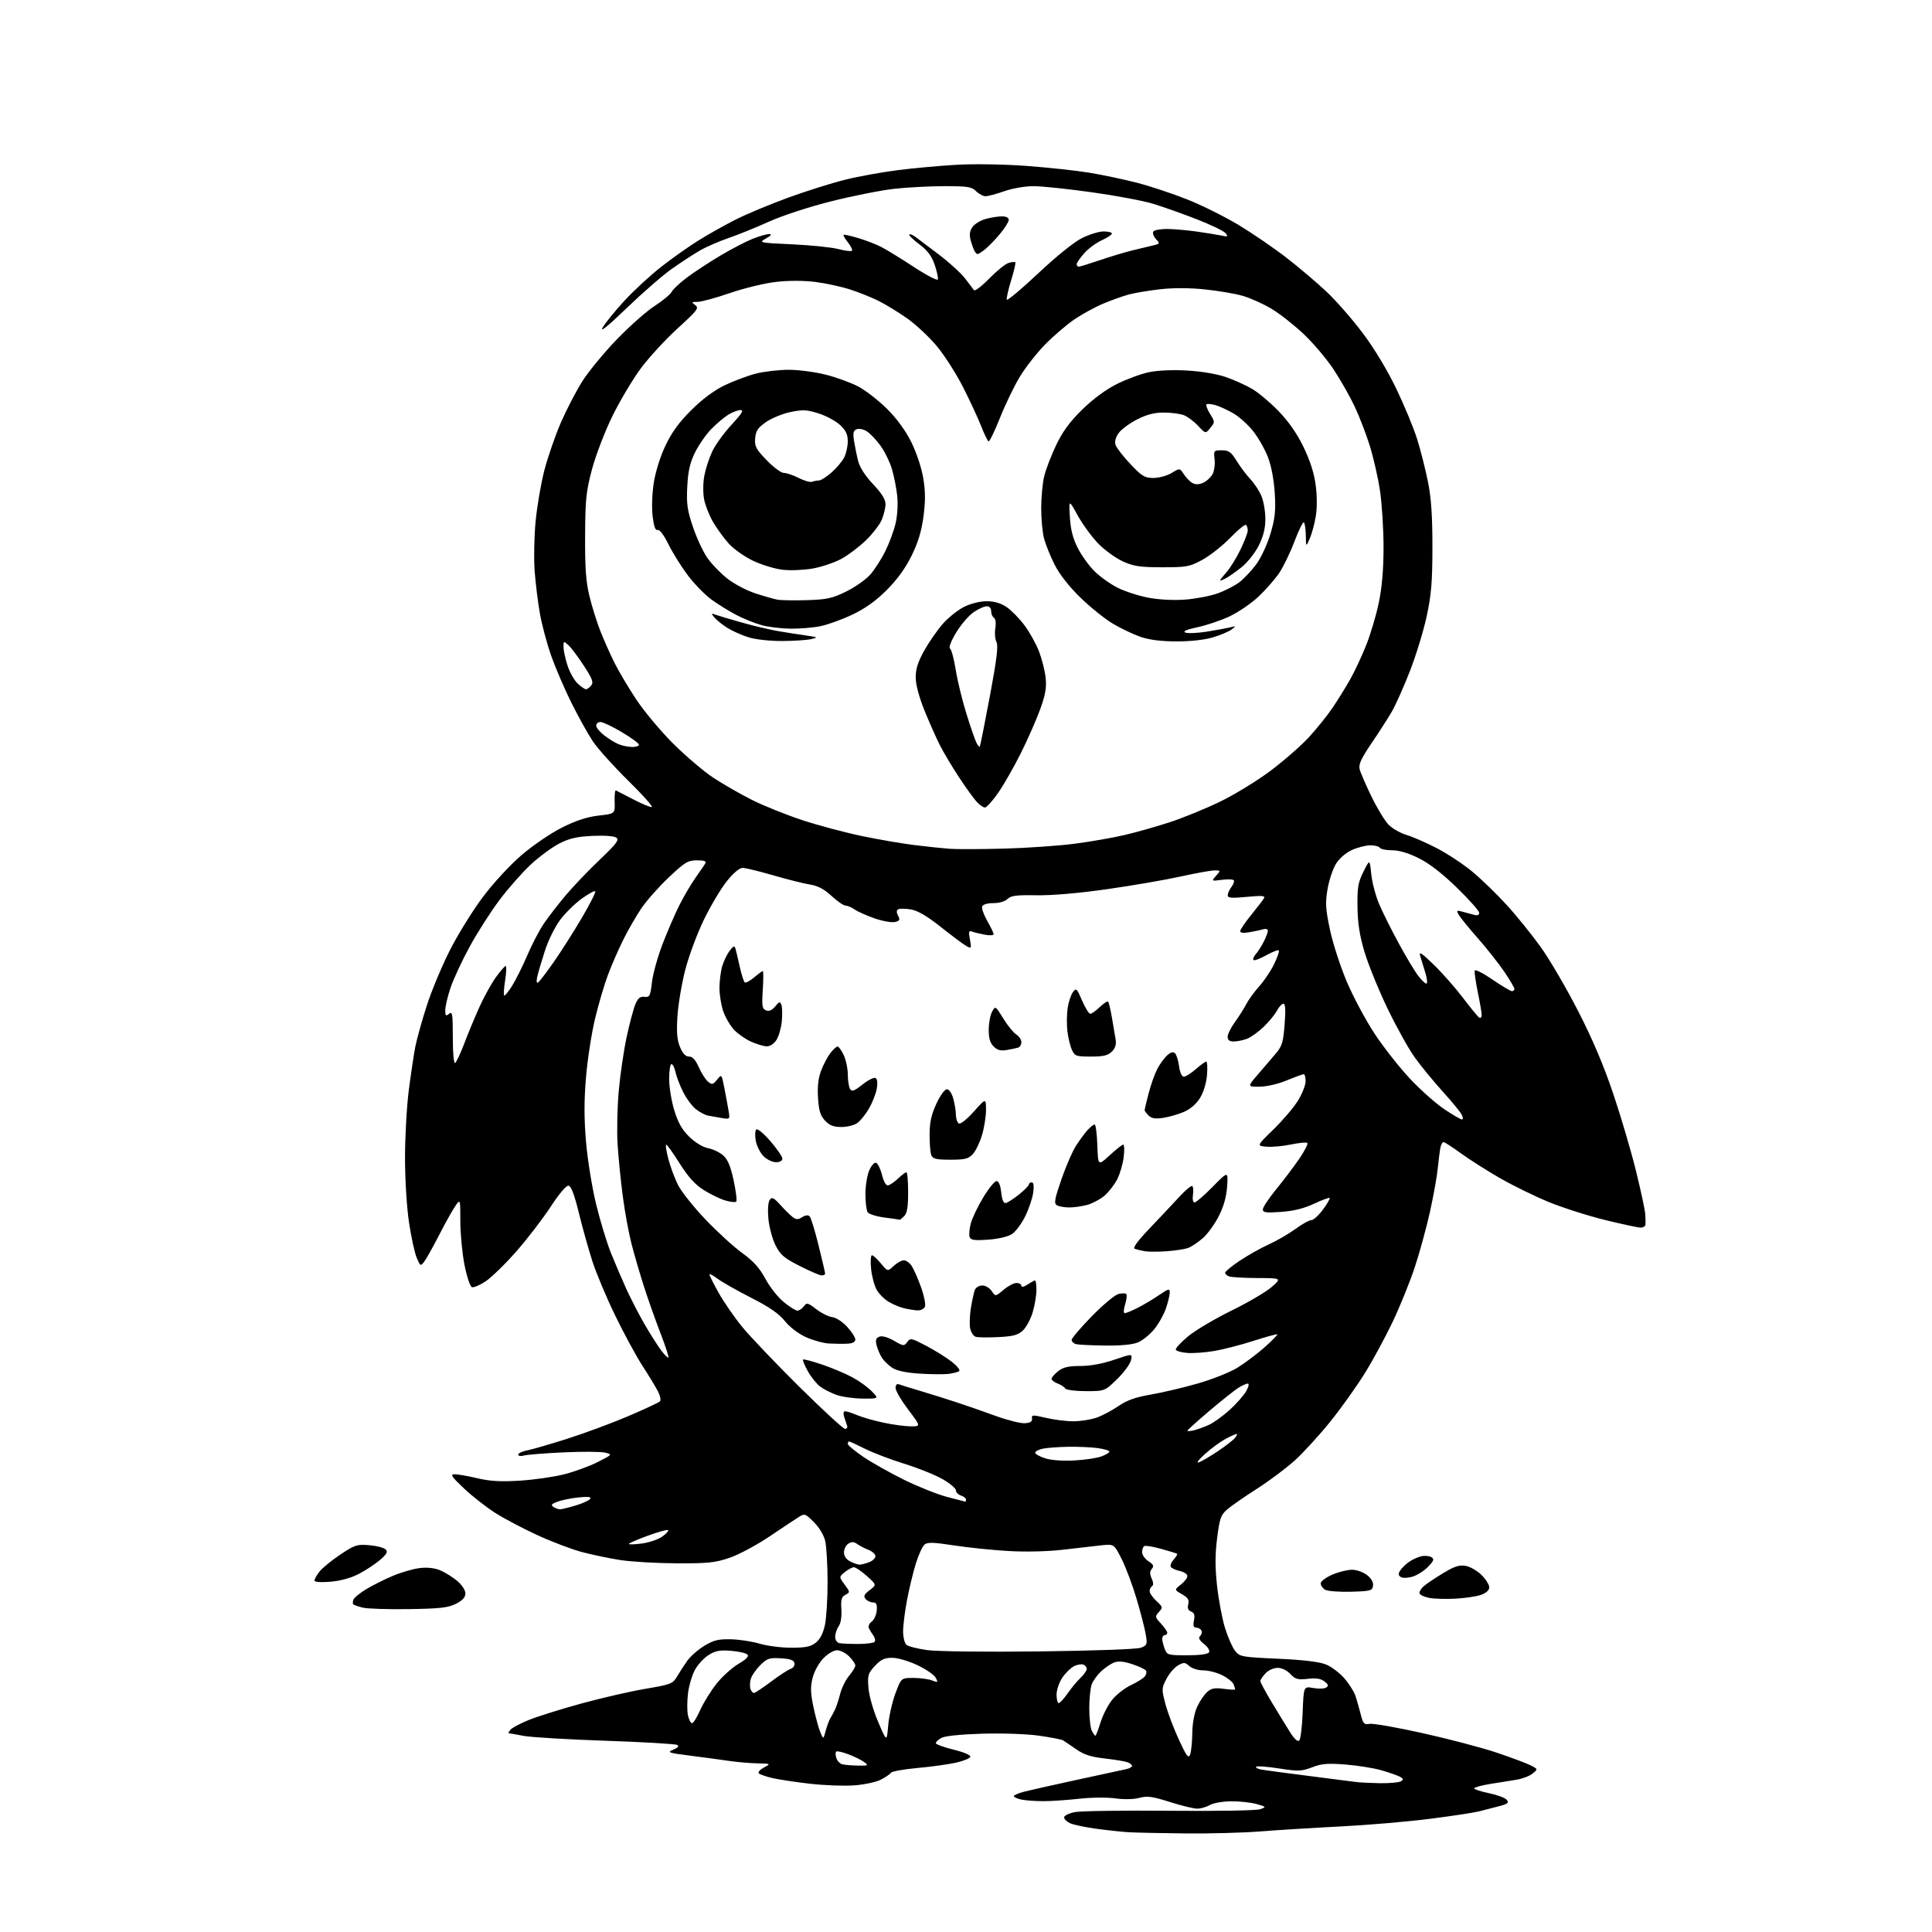 <?xml version="1.0" encoding="UTF-8" standalone="no"?>
<svg 
  version="1.1" 
  xmlns="http://www.w3.org/2000/svg" 
  xmlns:xlink="http://www.w3.org/1999/xlink" 
  xmlns:svg="http://www.w3.org/2000/svg"
  xmlns:rdf="http://www.w3.org/1999/02/22-rdf-syntax-ns#"
  xmlns:cc="http://creativecommons.org/ns#"
  xmlns:dc="http://purl.org/dc/elements/1.1/"
  viewBox="0 0 768 768"
  width="768"
  height="768"
>
<style>svg {background-color: white; }</style>"
<path stroke="none" fill="black" fill-rule="evenodd" d="M471.10,728.82C461.42,728.72 451.25,728.50 448.50,728.33C445.75,728.15 439.96,727.53 435.64,726.94C431.32,726.34 426.71,725.37 425.39,724.77C424.08,724.17 423.00,723.12 423.00,722.43C423.00,721.74 424.91,720.80 427.25,720.34C429.59,719.88 446.58,719.64 465.01,719.81C484.13,719.99 499.58,719.72 501.01,719.18C503.42,718.28 503.38,718.22 499.50,717.13C497.30,716.52 492.80,716.02 489.50,716.04C486.19,716.06 482.38,716.71 481.00,717.50C479.62,718.29 477.38,718.95 476.00,718.97C474.62,718.99 469.72,717.81 465.10,716.34C458.07,714.11 456.08,713.83 452.92,714.68C450.65,715.28 446.82,715.36 443.32,714.88C440.08,714.43 433.74,714.49 429.00,715.03C424.32,715.55 417.97,715.99 414.88,715.99C411.78,716.00 407.84,715.72 406.12,715.38C404.41,715.03 403.00,714.41 403.00,714.00C403.00,713.60 404.91,712.78 407.25,712.18C409.59,711.59 419.15,709.45 428.50,707.42C437.85,705.38 446.51,703.51 447.75,703.25C448.99,702.98 450.00,702.42 450.00,701.99C450.00,701.56 449.21,700.91 448.25,700.54C447.29,700.16 443.22,699.49 439.21,699.03C433.69,698.41 430.92,697.52 427.81,695.36C425.55,693.79 423.21,692.20 422.60,691.83C422.00,691.46 417.68,690.62 413.00,689.96C408.16,689.27 398.47,688.94 390.50,689.17C381.99,689.42 375.62,690.07 374.25,690.83C373.01,691.51 372.00,692.46 372.00,692.93C372.00,693.40 375.17,694.56 379.04,695.51C383.23,696.54 385.94,697.70 385.72,698.37C385.52,698.99 382.91,700.04 379.93,700.71C376.94,701.37 370.07,702.32 364.65,702.81C359.24,703.30 354.51,704.15 354.15,704.71C353.79,705.27 351.99,706.50 350.13,707.45C348.28,708.40 343.54,709.42 339.59,709.71C335.64,710.01 327.70,709.72 321.95,709.06C316.20,708.40 309.48,707.38 307.00,706.80C304.52,706.21 302.11,705.38 301.64,704.95C301.17,704.53 302.07,703.48 303.64,702.63C306.50,701.08 306.50,701.08 301.00,700.96C297.98,700.89 293.02,700.46 290.00,700.01C286.98,699.56 280.06,698.63 274.64,697.94C265.64,696.80 265.02,696.59 267.60,695.54C269.45,694.78 270.01,694.13 269.24,693.65C268.58,693.24 255.77,692.49 240.77,691.98C225.77,691.47 211.08,690.60 208.11,690.03C205.15,689.46 202.51,689.00 202.24,689.00C201.97,689.00 202.28,688.36 202.93,687.59C203.57,686.81 206.94,685.03 210.41,683.64C213.89,682.25 223.27,679.32 231.26,677.13C239.26,674.94 250.64,672.33 256.56,671.33C266.64,669.62 267.44,669.31 269.10,666.50C270.07,664.85 271.91,662.02 273.18,660.21C274.46,658.41 277.52,655.71 280.00,654.22C283.67,652.00 285.60,651.53 290.50,651.64C293.80,651.71 298.94,652.49 301.93,653.38C304.92,654.27 310.60,655.00 314.55,655.00C320.23,655.00 322.26,654.58 324.28,652.99C325.99,651.65 327.20,649.31 327.92,645.94C328.51,643.17 328.99,635.41 328.98,628.70C328.96,621.99 328.54,614.74 328.04,612.58C327.51,610.27 325.67,607.21 323.55,605.09C320.16,601.69 319.85,601.58 317.58,603.00C316.26,603.83 311.05,607.29 305.99,610.70C300.93,614.12 293.80,617.94 290.15,619.20C284.36,621.20 281.62,621.49 269.00,621.44C261.02,621.41 250.90,620.82 246.50,620.13C242.10,619.45 235.25,618.01 231.28,616.95C227.31,615.89 219.43,612.91 213.78,610.32C208.13,607.73 200.56,603.75 196.97,601.47C193.38,599.19 187.76,594.80 184.47,591.70C179.51,587.03 178.87,586.07 180.69,586.04C181.89,586.02 185.94,586.72 189.69,587.61C194.83,588.82 199.01,589.06 206.70,588.58C212.31,588.23 220.25,587.09 224.35,586.04C228.45,584.99 234.43,582.80 237.65,581.16C243.45,578.21 243.47,578.18 240.60,577.45C239.00,577.04 231.57,576.99 224.10,577.33C216.62,577.68 209.49,578.25 208.25,578.60C206.99,578.95 206.00,578.79 206.00,578.23C206.00,577.67 207.59,576.92 209.53,576.56C211.48,576.19 218.78,574.07 225.76,571.84C232.75,569.61 243.64,565.56 249.98,562.84C256.32,560.12 261.88,557.52 262.34,557.06C262.79,556.60 262.44,554.81 261.54,553.07C260.64,551.34 257.88,546.78 255.40,542.95C252.92,539.13 248.04,530.13 244.56,522.96C241.07,515.80 236.96,506.01 235.43,501.22C233.89,496.42 231.48,487.78 230.07,482.01C228.31,474.83 227.03,471.46 226.00,471.32C225.10,471.19 222.22,474.59 218.82,479.80C215.69,484.59 209.55,492.57 205.18,497.54C200.80,502.52 195.33,507.84 193.02,509.37C190.71,510.90 188.26,511.93 187.57,511.66C186.88,511.40 185.56,507.43 184.65,502.84C183.74,498.25 183.00,490.45 182.99,485.50C182.99,476.50 182.99,476.50 180.94,479.50C179.81,481.15 176.93,486.32 174.53,491.00C172.13,495.68 169.48,500.40 168.65,501.50C167.18,503.44 167.09,503.39 165.64,499.95C164.81,498.00 163.44,491.64 162.57,485.82C161.68,479.83 161.00,468.72 161.00,460.17C161.00,451.88 161.68,439.79 162.51,433.30C163.35,426.81 164.52,419.02 165.11,416.00C165.71,412.98 167.74,405.69 169.63,399.82C171.51,393.94 175.66,383.99 178.85,377.71C182.04,371.42 187.94,361.90 191.97,356.55C196.15,350.98 202.76,343.83 207.39,339.86C211.91,335.99 219.05,331.14 223.50,328.92C229.07,326.14 233.47,324.71 238.00,324.20C244.50,323.47 244.50,323.47 244.33,318.68C244.24,316.04 244.47,314.03 244.83,314.20C245.20,314.37 248.35,316.00 251.83,317.81C255.31,319.63 258.59,320.97 259.11,320.80C259.64,320.62 255.35,315.85 249.59,310.19C243.84,304.53 237.55,297.52 235.62,294.62C233.70,291.72 229.89,284.88 227.17,279.42C224.45,273.97 220.81,265.50 219.09,260.62C217.37,255.74 215.34,248.09 214.57,243.62C213.80,239.15 212.88,231.68 212.53,227.00C212.17,222.32 212.33,213.55 212.89,207.50C213.45,201.45 215.03,192.18 216.41,186.89C217.79,181.61 220.73,173.10 222.95,167.99C225.17,162.88 229.00,155.50 231.46,151.60C233.93,147.69 240.12,140.18 245.22,134.89C250.33,129.61 257.07,123.64 260.22,121.63C263.37,119.62 266.42,117.08 267.00,116.00C267.58,114.91 270.48,112.23 273.43,110.05C276.39,107.87 282.33,103.99 286.65,101.43C290.97,98.88 296.65,95.93 299.29,94.89C301.92,93.85 304.84,93.02 305.79,93.04C306.93,93.07 306.51,93.65 304.50,94.79C301.53,96.48 301.63,96.50 315.00,97.13C322.43,97.47 330.65,98.32 333.29,99.01C335.92,99.69 338.34,100.00 338.65,99.68C338.97,99.36 338.27,97.89 337.10,96.40C335.93,94.91 335.13,93.54 335.32,93.35C335.51,93.16 338.10,93.73 341.08,94.61C344.06,95.50 348.19,97.08 350.26,98.14C352.33,99.19 358.17,102.78 363.24,106.10C368.30,109.43 372.61,111.67 372.81,111.08C373.00,110.49 372.44,107.87 371.55,105.25C370.36,101.75 368.75,99.61 365.44,97.11C362.97,95.25 361.17,93.50 361.44,93.22C361.72,92.95 362.79,93.35 363.83,94.11C364.86,94.87 369.06,98.04 373.15,101.14C377.24,104.24 381.92,108.49 383.55,110.58C385.17,112.67 386.79,114.81 387.15,115.34C387.51,115.86 390.22,113.81 393.18,110.78C396.14,107.75 399.59,104.95 400.85,104.55C402.12,104.15 403.35,104.01 403.59,104.26C403.83,104.50 403.10,107.72 401.95,111.42C400.81,115.11 400.03,118.58 400.21,119.12C400.39,119.66 406.00,114.96 412.67,108.69C419.88,101.91 426.96,96.20 430.10,94.64C433.01,93.19 436.88,92.00 438.70,92.00C440.51,92.00 442.00,92.38 442.00,92.85C442.00,93.31 440.18,94.52 437.95,95.52C435.72,96.53 432.57,98.86 430.95,100.71C429.33,102.56 428.00,104.50 428.00,105.03C428.00,105.57 428.37,106.00 428.82,106.00C429.28,106.00 432.99,104.86 437.07,103.47C441.16,102.08 446.98,100.32 450.00,99.57C453.02,98.82 456.79,97.92 458.36,97.56C461.10,96.93 461.15,96.82 459.51,95.02C458.57,93.98 458.10,92.65 458.46,92.06C458.82,91.48 461.23,91.01 463.81,91.02C466.39,91.03 471.65,91.48 475.50,92.02C479.35,92.56 483.84,93.29 485.48,93.63C488.12,94.19 488.31,94.08 487.14,92.67C486.42,91.80 481.25,89.31 475.66,87.13C470.07,84.96 462.35,82.22 458.50,81.04C454.65,79.85 443.67,77.78 434.09,76.44C424.51,75.10 414.04,74.00 410.81,74.00C407.51,74.00 402.46,74.87 399.26,76.00C396.13,77.10 392.77,78.00 391.78,78.00C390.80,78.00 389.10,77.10 388.00,76.00C386.25,74.25 384.67,74.00 375.46,74.00C369.66,74.00 360.65,74.48 355.44,75.06C350.22,75.64 338.98,77.87 330.47,80.01C321.61,82.23 311.03,85.69 305.74,88.08C300.66,90.38 293.40,93.32 289.61,94.62C285.81,95.92 280.64,98.18 278.11,99.65C275.57,101.12 270.58,104.39 267.00,106.91C263.43,109.43 255.36,116.45 249.08,122.50C241.62,129.69 238.32,132.35 239.58,130.18C240.64,128.35 244.49,123.60 248.15,119.62C251.81,115.65 258.34,109.61 262.65,106.21C266.97,102.81 273.74,98.02 277.69,95.56C281.65,93.09 288.40,89.31 292.69,87.16C296.99,85.00 306.35,81.10 313.50,78.50C320.65,75.90 330.77,72.72 336.00,71.43C341.23,70.13 350.68,68.42 357.00,67.62C363.32,66.82 373.90,65.86 380.50,65.49C387.27,65.10 399.27,65.31 408.00,65.95C416.53,66.58 427.77,67.79 433.00,68.65C438.23,69.51 446.77,71.31 452.00,72.66C457.23,74.01 466.23,77.00 472.00,79.30C477.77,81.59 487.00,86.19 492.50,89.51C498.00,92.84 506.54,98.69 511.49,102.53C516.43,106.36 523.56,112.41 527.33,115.96C531.10,119.51 537.54,126.87 541.65,132.33C546.20,138.36 551.41,146.99 554.97,154.37C558.19,161.04 561.97,170.16 563.36,174.63C564.75,179.10 566.69,186.75 567.66,191.63C568.94,198.05 569.42,205.19 569.41,217.50C569.39,231.35 568.97,236.44 567.13,245.00C565.88,250.78 562.88,260.58 560.45,266.80C558.02,273.01 554.81,280.21 553.32,282.80C551.82,285.38 548.19,291.06 545.23,295.41C541.06,301.55 540.00,303.87 540.48,305.78C540.82,307.14 542.95,312.06 545.22,316.72C547.48,321.37 550.56,326.41 552.05,327.90C553.55,329.39 556.73,331.20 559.13,331.91C561.54,332.62 566.92,334.97 571.09,337.13C575.26,339.29 581.59,343.46 585.15,346.39C588.71,349.33 594.87,355.28 598.83,359.62C602.80,363.95 608.94,371.55 612.49,376.50C616.03,381.45 622.73,392.93 627.38,402.00C633.14,413.25 637.59,423.76 641.37,435.02C644.42,444.10 648.47,457.85 650.36,465.58C652.26,473.30 653.90,480.94 654.01,482.56C654.12,484.18 654.16,486.06 654.11,486.75C654.05,487.44 653.20,488.00 652.22,488.00C651.25,488.00 644.92,486.65 638.16,485.00C631.40,483.35 621.28,480.12 615.68,477.83C610.08,475.53 601.29,471.23 596.14,468.26C590.99,465.29 584.04,460.87 580.69,458.43C577.34,455.99 574.25,454.00 573.82,454.00C573.39,454.00 572.83,455.01 572.58,456.25C572.33,457.49 571.86,461.20 571.53,464.50C571.20,467.80 569.78,475.68 568.37,482.00C566.96,488.32 564.23,498.23 562.31,504.00C560.39,509.77 556.46,519.45 553.58,525.50C550.71,531.55 545.72,540.74 542.50,545.93C539.29,551.12 533.13,559.75 528.82,565.11C524.50,570.47 518.17,577.40 514.74,580.51C511.31,583.62 504.50,588.72 499.62,591.83C494.73,594.95 489.43,598.62 487.85,600.00C485.29,602.21 484.83,603.53 483.83,611.39C483.00,617.93 482.99,622.94 483.80,630.39C484.41,635.95 485.83,643.48 486.95,647.11C488.08,650.75 489.87,654.84 490.95,656.21C492.82,658.59 493.50,658.71 507.99,659.37C518.04,659.82 524.41,660.58 527.07,661.64C529.25,662.52 532.60,665.05 534.49,667.26C536.39,669.48 538.38,672.69 538.91,674.40C539.45,676.10 540.36,679.35 540.94,681.61C541.87,685.22 542.30,685.67 544.43,685.26C545.76,685.00 555.31,686.68 565.64,688.98C575.96,691.28 589.16,694.75 594.96,696.70C600.76,698.66 606.83,700.93 608.45,701.75C611.40,703.26 611.40,703.26 609.20,705.04C607.99,706.02 605.08,707.12 602.75,707.48C600.41,707.85 595.69,708.61 592.25,709.17C588.81,709.74 586.00,710.52 586.00,710.90C586.00,711.29 588.65,712.15 591.89,712.82C595.13,713.49 598.32,714.67 598.97,715.46C599.94,716.64 599.40,717.08 595.82,718.01C593.45,718.63 589.92,719.54 587.99,720.04C586.06,720.54 577.33,721.87 568.60,722.99C559.87,724.11 543.90,725.48 533.11,726.03C522.33,726.58 507.92,727.47 501.10,728.01C494.29,728.56 480.79,728.92 471.10,728.82zM548.50,708.85C552.35,708.91 556.12,708.57 556.89,708.09C558.01,707.38 557.91,707.03 556.39,706.23C555.35,705.69 552.02,704.54 549.00,703.68C545.98,702.82 539.62,701.81 534.87,701.43C527.82,700.87 525.38,701.07 521.57,702.53C517.34,704.14 516.11,704.18 508.45,702.99C503.80,702.27 499.71,701.95 499.38,702.29C499.04,702.63 499.83,703.12 501.13,703.38C502.43,703.64 510.93,704.79 520.00,705.93C529.08,707.08 537.62,708.17 539.00,708.37C540.38,708.57 544.65,708.78 548.50,708.85zM341.00,701.85C345.13,701.93 345.34,701.82 343.59,700.49C342.53,699.69 339.71,698.29 337.31,697.38C334.92,696.46 332.70,695.97 332.39,696.28C332.07,696.59 332.10,697.75 332.46,698.86C332.81,699.97 333.86,701.07 334.80,701.32C335.73,701.57 338.52,701.81 341.00,701.85zM473.08,697.50C473.51,696.40 473.90,692.58 473.95,689.00C474.01,684.99 474.75,680.97 475.88,678.50C476.89,676.30 478.67,673.65 479.84,672.61C481.53,671.10 482.88,670.85 486.48,671.34C488.97,671.68 491.00,671.78 491.00,671.56C491.00,671.34 490.72,670.43 490.38,669.54C490.03,668.65 488.03,667.03 485.92,665.96C483.81,664.88 480.41,664.00 478.37,664.00C476.26,664.00 473.84,663.26 472.76,662.28C471.06,660.74 470.60,660.72 468.27,662.03C466.85,662.84 464.78,665.25 463.67,667.39C461.73,671.14 461.72,671.51 463.29,677.43C464.19,680.80 466.59,687.15 468.61,691.53C471.64,698.08 472.43,699.14 473.08,697.50zM516.48,691.88C517.01,691.37 517.62,686.30 517.83,680.63C518.22,670.31 518.22,670.31 522.04,671.01C524.14,671.39 526.45,671.31 527.18,670.83C528.22,670.15 528.08,669.63 526.50,668.40C525.07,667.28 523.19,666.98 519.87,667.36C515.87,667.81 514.92,667.54 512.94,665.44C511.58,663.99 509.53,663.00 507.86,663.00C506.29,663.00 504.19,663.95 503.04,665.19C501.92,666.39 501.00,667.77 501.00,668.26C501.00,668.74 503.08,672.60 505.62,676.82C508.17,681.04 511.43,686.37 512.87,688.66C514.54,691.30 515.86,692.48 516.48,691.88zM353.07,685.91C353.38,682.29 354.67,676.55 355.94,673.16C358.24,667.00 358.24,667.00 363.06,667.00C365.70,667.00 369.04,667.44 370.46,667.99C372.88,668.90 372.98,668.83 371.95,666.91C371.34,665.77 368.07,663.53 364.67,661.92C361.18,660.27 356.83,659.00 354.65,659.00C351.61,659.00 350.18,659.67 347.80,662.22C345.05,665.16 344.83,665.90 345.23,670.97C345.49,674.17 347.11,679.87 349.09,684.50C352.50,692.50 352.50,692.50 353.07,685.91zM328.23,688.00C328.74,686.08 329.58,683.83 330.09,683.00C330.60,682.17 331.45,680.60 331.97,679.50C332.50,678.40 333.41,675.61 333.99,673.30C334.58,670.98 336.17,667.77 337.53,666.15C338.89,664.53 340.00,662.69 340.00,662.06C340.00,661.43 338.90,659.80 337.55,658.45C336.20,657.10 334.03,656.00 332.74,656.00C331.40,656.00 329.05,657.39 327.26,659.25C325.48,661.10 323.65,664.45 323.01,667.02C322.12,670.59 322.19,673.01 323.35,678.52C324.16,682.36 325.38,686.85 326.05,688.50C327.29,691.50 327.29,691.50 328.23,688.00zM435.44,690.00C435.65,690.00 436.58,687.57 437.51,684.60C438.45,681.63 440.56,677.56 442.22,675.55C443.87,673.55 447.18,670.99 449.56,669.87C451.95,668.75 454.41,667.21 455.04,666.46C455.66,665.70 455.90,664.65 455.57,664.12C455.25,663.59 452.80,662.43 450.14,661.55C446.76,660.42 444.57,660.22 442.90,660.86C441.58,661.36 439.26,662.94 437.74,664.35C436.22,665.77 434.53,668.09 433.99,669.53C433.45,670.96 433.00,675.28 433.00,679.13C433.00,682.98 433.47,687.00 434.04,688.07C434.60,689.13 435.24,690.00 435.44,690.00zM275.09,685.00C275.61,685.00 277.08,682.64 278.36,679.75C279.65,676.86 282.56,672.16 284.83,669.30C287.10,666.44 291.03,662.90 293.55,661.42C296.70,659.57 297.81,658.41 297.10,657.70C296.53,657.13 293.61,656.47 290.60,656.22C286.26,655.86 284.42,656.19 281.77,657.83C279.93,658.97 277.47,661.61 276.30,663.70C275.14,665.79 273.87,670.04 273.49,673.15C273.11,676.25 273.10,680.19 273.48,681.90C273.85,683.60 274.58,685.00 275.09,685.00zM420.86,677.00C421.34,677.00 422.93,675.26 424.41,673.13C425.88,671.01 428.19,668.23 429.54,666.96C430.89,665.69 432.00,664.10 432.00,663.43C432.00,662.76 431.39,661.98 430.64,661.69C429.90,661.41 428.22,661.70 426.92,662.35C425.62,663.00 423.53,665.05 422.28,666.91C421.03,668.77 420.00,671.80 420.00,673.65C420.00,675.49 420.39,677.00 420.86,677.00zM299.72,672.99C300.15,672.98 303.20,670.95 306.49,668.48C309.79,666.00 313.30,663.72 314.30,663.40C315.31,663.09 315.97,662.09 315.80,661.16C315.56,659.92 314.19,659.42 310.37,659.20C305.78,658.93 304.93,659.23 302.12,662.03C300.41,663.75 298.73,666.24 298.39,667.58C298.06,668.91 298.04,670.67 298.36,671.50C298.68,672.32 299.29,673.00 299.72,672.99zM471.92,658.00C476.90,658.00 480.15,657.56 480.60,656.83C481.02,656.16 480.20,654.78 478.65,653.54C476.69,651.97 476.28,651.12 477.11,650.29C477.72,649.68 477.92,648.69 477.55,648.09C477.18,647.49 476.24,647.00 475.47,647.00C474.44,647.00 474.21,646.21 474.62,644.14C475.05,642.02 474.75,641.12 473.49,640.63C472.31,640.18 471.96,639.29 472.35,637.73C472.79,635.98 472.25,635.11 469.85,633.73C466.78,631.96 466.78,631.96 469.39,629.91C470.82,628.78 472.00,627.25 472.00,626.51C472.00,625.77 470.66,624.86 469.01,624.50C467.37,624.14 465.75,623.40 465.41,622.86C465.08,622.32 465.60,621.00 466.56,619.93C467.53,618.86 468.14,617.84 467.91,617.66C467.68,617.48 464.85,616.60 461.60,615.70C458.36,614.80 455.32,614.30 454.85,614.59C454.38,614.88 454.00,615.98 454.00,617.04C454.00,618.09 455.13,619.70 456.52,620.60C458.52,621.91 458.80,622.54 457.87,623.66C457.01,624.70 456.99,625.69 457.82,627.49C458.51,629.02 458.57,630.15 457.96,630.52C457.43,630.85 457.00,631.75 457.00,632.52C457.00,633.29 458.21,635.04 459.69,636.42C462.25,638.79 462.30,639.01 460.68,640.80C459.06,642.59 459.11,642.82 461.49,645.39C462.87,646.88 464.00,648.53 464.00,649.05C464.00,649.57 463.55,650.00 463.00,650.00C462.45,650.00 462.00,650.65 462.00,651.43C462.00,652.22 462.44,654.02 462.98,655.43C463.91,657.89 464.29,658.00 471.92,658.00zM413.16,656.46C435.10,656.20 451.94,655.59 453.50,655.00C456.00,654.05 456.13,653.70 455.46,649.74C455.08,647.41 453.44,641.06 451.83,635.64C450.23,630.21 447.55,623.06 445.88,619.75C442.84,613.74 442.84,613.74 437.67,614.30C434.83,614.61 428.00,615.40 422.50,616.04C416.51,616.74 407.88,616.95 401.00,616.56C394.68,616.21 384.89,615.20 379.25,614.33C371.05,613.07 368.71,613.00 367.51,613.99C366.68,614.68 365.13,618.09 364.05,621.57C362.98,625.05 361.40,631.57 360.55,636.06C359.70,640.55 359.00,646.14 359.00,648.49C359.00,650.83 359.60,653.25 360.34,653.86C361.07,654.47 364.78,655.41 368.59,655.94C372.54,656.49 391.63,656.72 413.16,656.46zM341.13,653.50C344.27,653.50 347.19,653.14 347.63,652.70C348.07,652.26 347.88,651.14 347.21,650.20C346.54,649.27 345.71,647.92 345.37,647.20C345.03,646.49 345.54,645.32 346.51,644.62C347.48,643.91 348.38,641.91 348.52,640.16C348.71,637.72 348.37,637.00 347.01,637.00C346.04,637.00 344.72,636.37 344.09,635.61C343.17,634.51 343.51,633.77 345.72,632.10C348.50,629.98 348.50,629.98 344.58,626.49C342.43,624.57 340.12,623.00 339.44,623.00C338.77,623.00 337.16,623.86 335.86,624.91C333.50,626.83 333.50,626.83 335.75,629.88C337.95,632.85 337.96,632.95 336.07,633.96C334.50,634.80 334.20,635.88 334.46,639.74C334.65,642.64 334.24,645.25 333.39,646.46C332.62,647.55 332.00,649.44 332.00,650.65C332.00,651.94 332.71,652.99 333.71,653.18C334.65,653.35 337.99,653.50 341.13,653.50zM162.50,639.65C154.25,639.78 146.01,639.51 144.20,639.06C142.38,638.60 140.69,638.02 140.43,637.76C140.17,637.50 140.20,636.65 140.49,635.87C140.79,635.10 143.08,633.23 145.58,631.72C148.08,630.21 152.85,627.82 156.18,626.42C159.51,625.02 164.32,623.63 166.88,623.33C169.86,622.97 172.78,623.30 175.02,624.24C176.93,625.04 179.96,626.93 181.75,628.44C183.62,630.02 185.00,632.12 185.00,633.40C185.00,634.97 183.89,636.19 181.25,637.53C178.14,639.10 174.94,639.46 162.50,639.65zM578.50,635.50C574.65,635.70 569.96,635.56 568.08,635.18C566.20,634.81 564.50,634.02 564.31,633.43C564.11,632.84 564.80,631.58 565.84,630.64C566.88,629.70 570.38,627.34 573.60,625.40C578.28,622.58 580.12,621.99 582.69,622.47C584.47,622.80 587.29,624.44 588.96,626.11C590.63,627.79 592.00,629.98 592.00,630.98C592.00,632.13 590.80,633.23 588.75,633.97C586.96,634.61 582.35,635.30 578.50,635.50zM537.00,632.74C532.33,632.87 527.71,632.51 526.75,631.94C525.79,631.37 525.00,630.23 525.00,629.41C525.00,628.60 527.06,627.04 529.58,625.96C532.10,624.88 535.64,624.00 537.45,624.00C539.28,624.00 541.92,624.94 543.42,626.12C545.14,627.47 546.00,629.00 545.80,630.37C545.52,632.33 544.83,632.52 537.00,632.74zM131.27,628.77C127.41,629.08 125.00,628.89 125.00,628.27C125.00,627.72 125.91,626.12 127.02,624.71C128.12,623.30 131.84,620.27 135.27,617.97C141.02,614.13 141.91,613.84 146.79,614.24C149.69,614.48 152.62,615.23 153.29,615.92C154.24,616.90 153.76,617.79 151.00,620.16C149.07,621.81 145.26,624.30 142.52,625.71C139.39,627.32 135.21,628.45 131.27,628.77zM561.57,626.72C559.68,627.30 557.62,627.38 556.86,626.90C555.84,626.27 555.77,625.62 556.58,624.33C557.17,623.38 558.74,621.83 560.08,620.90C561.41,619.96 563.63,618.95 565.01,618.64C566.39,618.33 568.18,618.49 568.99,618.99C570.22,619.75 570.00,620.39 567.70,622.80C566.17,624.39 563.41,626.15 561.57,626.72zM341.68,621.99C342.34,621.99 344.02,621.56 345.43,621.02C346.85,620.49 348.00,619.41 348.00,618.62C348.00,617.84 346.76,616.71 345.25,616.11C343.74,615.52 341.71,614.46 340.75,613.77C339.45,612.83 338.55,612.79 337.25,613.61C336.29,614.22 335.50,615.78 335.50,617.08C335.50,618.59 336.40,619.89 338.00,620.71C339.38,621.40 341.03,621.98 341.68,621.99zM255.18,613.57C258.02,613.19 261.65,611.96 263.23,610.83C264.82,609.70 265.88,608.54 265.58,608.25C265.29,607.95 261.66,608.95 257.52,610.46C253.39,611.97 250.00,613.44 250.00,613.73C250.00,614.02 252.33,613.95 255.18,613.57zM222.57,599.98C223.16,599.99 225.95,599.31 228.78,598.47C231.60,597.63 234.23,596.44 234.61,595.82C235.11,595.01 233.79,594.85 229.91,595.26C226.93,595.57 223.17,596.34 221.53,596.97C219.17,597.88 218.87,598.30 220.03,599.04C220.84,599.55 221.98,599.98 222.57,599.98zM383.75,596.94C383.89,596.98 384.00,596.58 384.00,596.07C384.00,595.55 383.10,594.85 382.00,594.50C380.90,594.15 380.00,593.23 380.00,592.45C380.00,591.68 377.64,589.68 374.75,588.01C371.86,586.35 365.00,583.58 359.50,581.87C354.00,580.17 346.93,577.47 343.78,575.88C340.63,574.30 337.82,573.00 337.53,573.00C337.24,573.00 337.00,573.43 337.00,573.96C337.00,574.49 339.74,576.78 343.08,579.05C346.42,581.33 353.72,585.44 359.28,588.19C364.85,590.94 372.58,594.03 376.45,595.04C380.33,596.06 383.61,596.91 383.75,596.94zM476.50,581.33C477.60,580.96 480.99,578.98 484.04,576.93C487.09,574.89 490.18,572.49 490.91,571.61C491.65,570.72 491.95,570.00 491.58,570.00C491.22,570.00 489.25,570.89 487.21,571.97C485.17,573.06 481.48,575.76 479.00,577.98C476.50,580.22 475.39,581.71 476.50,581.33zM427.00,580.56C431.12,580.34 435.96,579.62 437.75,578.98C439.54,578.33 441.00,577.46 441.00,577.04C441.00,576.62 438.91,575.99 436.36,575.64C433.81,575.29 428.52,575.05 424.61,575.12C420.70,575.18 416.15,575.53 414.50,575.88C412.85,576.23 411.50,576.95 411.50,577.48C411.50,578.00 413.30,579.01 415.50,579.71C417.88,580.46 422.53,580.81 427.00,580.56zM474.75,568.53C476.26,568.15 478.98,567.15 480.79,566.29C482.60,565.43 486.20,562.82 488.79,560.48C491.38,558.13 494.31,554.82 495.31,553.11C496.36,551.30 496.66,550.00 496.02,550.00C495.42,550.00 493.71,550.77 492.21,551.72C490.72,552.66 485.56,556.77 480.75,560.84C475.94,564.92 472.00,568.47 472.00,568.73C472.00,569.00 473.24,568.91 474.75,568.53zM335.92,568.00C336.63,568.00 337.00,567.44 336.74,566.75C336.49,566.06 335.96,564.49 335.57,563.25C335.13,561.85 335.28,561.00 335.96,561.00C336.57,561.00 338.74,561.70 340.78,562.56C342.83,563.42 347.57,564.77 351.32,565.56C355.06,566.35 359.92,567.00 362.10,567.00C366.07,567.00 366.07,567.00 361.03,560.35C358.27,556.69 356.00,552.82 356.00,551.74C356.00,550.59 356.51,549.98 357.25,550.26C357.94,550.52 361.88,551.74 366.00,552.97C370.12,554.20 376.65,556.24 380.50,557.52C384.35,558.79 391.32,561.22 396.00,562.92C400.68,564.61 405.85,565.89 407.50,565.75C409.63,565.57 410.42,565.03 410.24,563.88C410.00,562.41 410.51,562.38 415.74,563.61C418.91,564.36 423.81,564.98 426.62,564.98C429.44,564.99 433.61,564.34 435.89,563.54C438.16,562.74 442.08,560.67 444.59,558.94C447.95,556.63 451.32,555.43 457.42,554.37C461.97,553.59 470.33,551.62 476.00,550.00C481.68,548.38 488.76,545.58 491.73,543.78C494.71,541.97 499.61,538.31 502.62,535.63C505.63,532.95 507.94,530.61 507.75,530.42C507.57,530.23 503.36,531.38 498.40,532.98C493.45,534.57 486.47,536.38 482.90,537.00C479.33,537.63 474.44,537.99 472.03,537.82C469.62,537.64 467.54,537.05 467.39,536.50C467.24,535.95 469.46,533.56 472.31,531.19C475.17,528.83 482.91,524.24 489.52,521.00C496.13,517.76 503.33,513.53 505.52,511.60C509.50,508.08 509.50,508.08 499.83,508.04C494.51,508.02 489.45,507.73 488.58,507.39C487.71,507.06 487.00,506.40 487.00,505.93C487.00,505.46 489.59,503.33 492.75,501.20C495.91,499.07 501.14,496.13 504.36,494.67C507.58,493.21 512.37,490.43 514.99,488.51C517.62,486.58 520.46,485.00 521.30,485.00C522.14,485.00 524.21,483.12 525.90,480.82C527.59,478.52 528.78,476.45 528.55,476.22C528.32,475.99 525.51,477.02 522.31,478.52C518.34,480.38 514.21,481.40 509.25,481.75C503.24,482.18 502.00,482.01 502.00,480.76C502.00,479.93 504.36,476.36 507.25,472.83C510.14,469.30 514.26,463.84 516.42,460.71C518.57,457.57 520.04,454.71 519.69,454.36C519.34,454.00 516.45,454.27 513.27,454.94C510.10,455.61 505.70,456.01 503.50,455.83C499.50,455.50 499.50,455.50 506.19,449.00C509.87,445.43 514.26,440.27 515.94,437.55C517.62,434.83 519.00,431.35 519.00,429.80C519.00,428.26 518.66,427.00 518.25,427.00C517.84,427.01 514.80,428.12 511.50,429.48C508.01,430.92 503.47,431.96 500.66,431.98C495.81,432.00 495.81,432.00 500.16,426.96C502.55,424.19 505.74,420.45 507.27,418.66C509.62,415.87 510.13,414.18 510.66,407.20C511.11,401.43 510.96,399.00 510.17,399.00C509.56,399.00 508.40,400.24 507.61,401.75C506.81,403.26 504.44,406.16 502.33,408.19C500.22,410.22 497.23,412.36 495.68,412.94C494.14,413.52 491.77,414.00 490.43,414.00C488.73,414.00 488.00,413.44 488.00,412.15C488.00,411.13 489.30,408.50 490.89,406.30C492.49,404.11 494.54,400.86 495.45,399.09C496.37,397.33 498.69,394.14 500.62,392.00C502.54,389.87 505.17,385.96 506.45,383.31C507.74,380.67 508.60,378.20 508.38,377.83C508.16,377.46 505.93,378.30 503.44,379.69C500.94,381.09 498.62,381.96 498.29,381.62C497.95,381.29 498.37,380.22 499.22,379.26C500.07,378.29 501.49,376.06 502.38,374.30C503.27,372.54 504.00,370.60 504.00,369.98C504.00,369.37 503.21,369.10 502.25,369.38C501.29,369.66 498.81,370.19 496.75,370.56C494.33,370.99 493.00,370.84 493.00,370.15C493.00,369.56 494.93,366.70 497.30,363.79C499.66,360.88 501.96,357.89 502.41,357.15C503.09,356.05 501.88,355.93 495.62,356.52C489.49,357.10 488.01,356.97 488.03,355.87C488.05,355.12 488.71,353.65 489.50,352.60C490.29,351.56 490.73,350.36 490.47,349.95C490.21,349.53 488.09,349.44 485.75,349.74C481.50,350.29 481.50,350.29 483.40,348.15C485.30,346.02 485.29,346.00 482.81,346.00C481.43,346.00 475.37,347.09 469.34,348.42C463.31,349.76 450.19,352.02 440.18,353.45C428.79,355.07 418.27,355.98 412.06,355.88C404.04,355.74 401.83,356.03 400.50,357.36C399.53,358.33 397.24,359.00 394.90,359.00C392.53,359.00 390.73,359.53 390.43,360.33C390.15,361.06 391.06,363.64 392.45,366.08C393.84,368.51 394.98,370.89 394.99,371.36C394.99,371.84 393.39,371.92 391.43,371.55C389.46,371.18 387.18,370.62 386.36,370.31C385.12,369.83 384.98,370.38 385.56,373.47C386.22,376.98 386.14,377.14 384.28,376.15C383.18,375.56 378.64,372.18 374.17,368.63C368.48,364.12 364.85,361.98 362.06,361.51C359.87,361.14 357.61,361.13 357.03,361.48C356.32,361.92 356.32,362.72 357.02,364.04C357.87,365.62 357.66,366.05 355.77,366.51C354.52,366.82 350.91,366.18 347.74,365.09C344.58,364.00 340.99,362.40 339.77,361.55C338.55,360.70 336.92,360.00 336.14,360.00C335.36,360.00 332.85,358.27 330.56,356.16C327.59,353.42 325.11,352.11 321.94,351.61C319.50,351.22 312.93,349.58 307.35,347.95C301.77,346.33 296.29,345.00 295.19,345.00C293.96,345.00 291.52,347.05 288.95,350.25C286.63,353.14 282.54,360.00 279.86,365.50C277.18,371.00 273.82,380.00 272.41,385.50C270.99,391.00 269.59,399.32 269.29,404.00C268.89,410.43 269.14,413.41 270.33,416.25C271.40,418.81 272.53,420.00 273.90,420.00C275.30,420.00 276.48,421.29 277.79,424.25C278.83,426.59 280.47,429.16 281.45,429.97C283.04,431.28 283.42,431.20 285.04,429.20C286.85,426.96 286.85,426.96 287.89,432.23C288.46,435.13 289.22,439.19 289.57,441.25C290.22,444.99 290.22,444.99 286.86,444.43C285.01,444.12 282.56,443.68 281.41,443.46C280.26,443.23 278.11,442.09 276.63,440.92C275.15,439.76 272.88,436.71 271.59,434.15C270.30,431.59 268.93,428.04 268.54,426.25C268.16,424.46 267.43,423.00 266.92,423.00C266.41,423.00 266.00,425.65 266.00,428.89C266.00,432.14 266.93,437.79 268.06,441.45C269.57,446.36 271.16,449.13 274.07,451.95C276.42,454.23 279.42,456.04 281.50,456.43C283.42,456.79 286.11,458.08 287.48,459.29C289.30,460.91 290.42,463.59 291.64,469.26C292.56,473.53 293.02,477.31 292.66,477.67C292.31,478.03 290.32,477.81 288.26,477.19C286.19,476.58 282.34,474.70 279.69,473.02C276.26,470.84 273.55,467.84 270.19,462.51C267.61,458.40 265.21,455.03 264.84,455.02C264.48,455.01 264.86,457.56 265.68,460.70C266.50,463.83 268.24,468.52 269.56,471.12C270.88,473.73 275.76,479.85 280.41,484.73C285.05,489.61 291.61,495.61 294.99,498.05C299.52,501.34 301.94,504.02 304.25,508.33C305.96,511.54 309.24,515.70 311.54,517.58C313.83,519.46 316.29,521.00 316.99,521.00C317.70,521.00 318.84,520.23 319.53,519.29C320.68,517.72 321.07,517.81 324.52,520.45C326.58,522.02 329.44,523.43 330.88,523.59C332.34,523.75 334.93,525.44 336.75,527.42C338.54,529.37 340.00,531.65 340.00,532.49C340.00,533.50 338.92,534.05 336.75,534.14C334.96,534.22 331.70,534.18 329.50,534.06C327.30,533.94 323.20,532.81 320.39,531.54C317.36,530.17 313.95,527.58 311.99,525.13C309.62,522.19 305.83,519.57 298.59,515.88C293.04,513.06 287.04,509.65 285.25,508.32C283.46,506.99 282.00,506.22 282.00,506.60C282.00,506.99 283.65,510.28 285.67,513.90C287.68,517.53 291.92,523.65 295.07,527.50C298.23,531.35 308.42,542.04 317.72,551.25C327.02,560.46 335.21,568.00 335.92,568.00zM342.94,555.96C339.40,555.93 334.73,555.28 332.56,554.51C330.39,553.74 327.46,552.25 326.06,551.21C324.65,550.17 322.44,547.42 321.14,545.10C319.85,542.78 318.98,540.68 319.22,540.44C319.46,540.20 322.89,541.10 326.85,542.45C330.80,543.79 336.24,546.09 338.94,547.56C341.64,549.04 345.10,551.53 346.61,553.12C349.37,556.00 349.37,556.00 342.94,555.96zM431.63,553.00C427.41,553.00 423.83,552.53 423.46,551.94C423.10,551.35 421.72,550.47 420.40,549.96C419.08,549.46 418.00,548.62 418.00,548.10C418.00,547.57 419.19,546.21 420.63,545.07C422.66,543.48 424.71,543.00 429.46,543.00C433.42,543.00 438.27,542.11 442.93,540.52C450.20,538.05 450.20,538.05 449.57,540.77C449.21,542.27 446.73,545.64 444.04,548.25C439.15,553.00 439.15,553.00 431.63,553.00zM377.00,546.15C375.07,546.37 369.88,546.32 365.45,546.03C360.18,545.68 356.47,544.89 354.71,543.74C353.24,542.77 351.38,540.97 350.58,539.74C349.79,538.51 348.83,536.27 348.46,534.76C347.94,532.66 348.20,531.86 349.57,531.34C350.65,530.92 352.90,531.55 355.34,532.95C359.14,535.14 359.41,535.17 360.64,533.47C361.87,531.80 362.31,531.89 368.22,535.00C371.68,536.82 376.22,539.66 378.31,541.29C380.41,542.93 381.76,544.60 381.31,545.01C380.87,545.41 378.93,545.92 377.00,546.15zM265.70,539.63C265.93,539.40 264.49,535.00 262.51,529.86C260.52,524.71 257.60,516.45 256.01,511.50C254.42,506.55 252.20,498.96 251.08,494.63C249.96,490.30 248.38,481.75 247.58,475.63C246.77,469.51 245.84,460.23 245.51,455.00C245.17,449.77 245.38,440.19 245.96,433.69C246.54,427.19 247.96,417.52 249.11,412.19C250.26,406.86 251.81,401.04 252.55,399.25C253.58,396.78 254.44,396.06 256.18,396.25C258.26,396.48 258.52,395.98 259.15,390.50C259.53,387.20 261.42,380.40 263.33,375.40C265.25,370.39 268.26,363.42 270.03,359.90C271.79,356.38 274.67,351.48 276.42,349.00C278.17,346.52 279.94,343.94 280.36,343.25C280.92,342.33 280.05,342.00 277.08,342.00C273.46,342.00 272.28,342.71 265.89,348.74C261.96,352.45 257.07,357.96 255.01,360.99C252.95,364.02 249.70,369.65 247.79,373.50C245.87,377.35 243.12,383.65 241.68,387.50C240.23,391.35 237.92,399.20 236.54,404.94C235.16,410.68 233.54,421.15 232.95,428.19C232.16,437.43 232.16,444.58 232.95,453.86C233.55,460.94 235.36,472.11 236.97,478.70C238.57,485.28 241.23,494.01 242.86,498.09C244.50,502.16 247.28,508.65 249.03,512.50C250.79,516.35 254.05,522.65 256.28,526.50C258.51,530.35 261.45,534.97 262.81,536.78C264.17,538.58 265.47,539.87 265.70,539.63zM439.28,534.88C433.90,534.82 428.71,534.56 427.75,534.31C426.79,534.06 426.00,533.31 426.00,532.64C426.00,531.97 429.61,527.73 434.02,523.22C438.43,518.72 443.18,514.74 444.57,514.39C445.96,514.04 447.37,514.04 447.71,514.38C448.06,514.72 447.85,516.58 447.26,518.50C446.61,520.61 446.56,522.00 447.13,522.00C447.65,522.00 449.97,521.04 452.29,519.86C454.61,518.69 458.41,516.42 460.75,514.82C464.53,512.23 465.00,512.11 465.00,513.77C465.00,514.80 464.31,517.66 463.47,520.13C462.63,522.59 460.53,526.33 458.80,528.43C457.07,530.53 454.17,532.87 452.36,533.62C450.24,534.51 445.57,534.96 439.28,534.88zM396.86,531.52C392.81,531.72 388.76,531.67 387.86,531.40C386.97,531.12 385.97,529.60 385.65,528.02C385.34,526.44 385.48,522.75 385.96,519.83C386.44,516.90 387.15,513.71 387.53,512.75C387.91,511.79 389.24,511.00 390.49,511.00C391.73,511.00 393.42,512.00 394.23,513.22C395.70,515.43 395.70,515.43 398.93,512.72C400.70,511.22 403.02,510.00 404.08,510.00C405.13,510.00 406.00,510.50 406.00,511.12C406.00,511.80 406.95,511.61 408.46,510.62C409.82,509.73 411.17,509.00 411.46,509.00C411.76,509.00 412.00,510.72 412.00,512.82C412.00,514.92 411.33,518.88 410.52,521.63C409.70,524.37 407.95,527.63 406.63,528.88C404.69,530.70 402.81,531.21 396.86,531.52zM364.78,520.90C363.53,520.84 361.12,520.46 359.43,520.06C357.74,519.66 354.99,518.52 353.32,517.53C351.64,516.54 349.50,514.43 348.56,512.83C347.62,511.24 346.59,507.48 346.28,504.47C345.97,501.46 346.12,499.00 346.61,498.99C347.10,498.99 348.70,500.45 350.17,502.24C352.85,505.49 352.85,505.49 355.24,503.25C356.55,502.01 358.38,501.00 359.29,501.00C360.21,501.00 361.62,502.01 362.43,503.25C363.24,504.49 364.89,508.26 366.11,511.63C367.32,514.99 368.03,518.48 367.69,519.38C367.34,520.27 366.04,520.95 364.78,520.90zM326.64,507.00C325.89,507.00 321.96,505.31 317.90,503.25C311.63,500.06 310.19,498.83 308.27,495.00C307.02,492.52 305.76,487.80 305.45,484.50C305.12,480.90 305.33,477.90 305.97,477.00C306.88,475.73 307.55,476.05 310.28,479.06C312.05,481.01 314.25,483.17 315.17,483.86C316.51,484.87 317.25,484.86 318.90,483.83C320.22,483.00 321.27,482.90 321.87,483.53C322.37,484.06 323.96,489.24 325.39,495.04C326.83,500.83 328.00,505.90 328.00,506.29C328.00,506.68 327.39,507.00 326.64,507.00zM463.76,497.39C460.32,497.64 456.38,497.63 455.00,497.37C453.62,497.11 451.87,496.69 451.10,496.43C450.16,496.10 452.12,493.41 457.10,488.19C461.17,483.92 466.45,478.31 468.84,475.71C471.23,473.12 473.52,471.20 473.93,471.45C474.33,471.71 474.47,473.28 474.22,474.96C473.96,476.74 474.22,478.00 474.85,478.00C475.44,478.00 478.69,475.19 482.07,471.75C488.21,465.50 488.21,465.50 487.80,471.60C487.53,475.71 486.45,479.55 484.50,483.42C482.90,486.57 480.07,490.49 478.19,492.14C476.31,493.79 473.71,495.54 472.40,496.04C471.09,496.54 467.20,497.14 463.76,497.39zM392.83,492.78C387.35,493.17 385.93,492.97 385.45,491.74C385.13,490.90 385.34,488.46 385.91,486.32C386.49,484.18 388.72,479.52 390.87,475.96C393.02,472.41 395.39,469.50 396.14,469.50C397.01,469.50 397.68,471.12 398.00,474.00C398.34,477.07 398.93,478.41 399.85,478.22C400.59,478.06 402.96,476.52 405.10,474.80C407.25,473.08 409.00,471.29 409.00,470.83C409.00,470.37 409.51,470.00 410.13,470.00C410.88,470.00 411.08,471.38 410.72,474.06C410.42,476.30 409.00,480.53 407.56,483.46C406.12,486.40 403.75,489.59 402.29,490.55C400.70,491.59 396.87,492.49 392.83,492.78zM357.68,484.87C357.58,484.80 354.86,484.40 351.63,483.99C348.41,483.58 345.38,482.62 344.90,481.87C344.42,481.12 344.02,477.90 344.02,474.72C344.01,471.54 344.67,467.34 345.49,465.38C346.32,463.37 347.52,462.00 348.24,462.24C348.93,462.46 350.01,464.64 350.62,467.07C351.36,469.95 352.23,471.39 353.12,471.18C353.88,471.00 355.65,469.76 357.05,468.43C358.46,467.09 359.92,466.00 360.30,466.00C360.69,466.00 361.00,469.57 361.00,473.93C361.00,479.80 360.59,482.26 359.43,483.43C358.56,484.29 357.78,484.94 357.68,484.87zM425.00,479.98C423.07,479.97 420.87,479.57 420.09,479.08C418.92,478.34 419.23,476.62 421.92,468.84C423.69,463.70 426.30,457.70 427.70,455.50C429.11,453.30 431.18,450.49 432.30,449.25C433.43,448.01 434.70,447.00 435.13,447.00C435.57,447.00 436.05,450.71 436.21,455.25C436.50,463.50 436.50,463.50 441.11,459.25C443.65,456.91 446.07,455.00 446.50,455.00C446.93,455.00 447.02,457.22 446.69,459.93C446.37,462.64 445.21,466.64 444.10,468.81C442.99,470.97 440.70,473.91 439.01,475.34C437.32,476.76 434.26,478.39 432.22,478.96C430.17,479.52 426.93,479.98 425.00,479.98zM308.45,462.00C307.05,462.00 304.83,460.93 303.52,459.61C302.21,458.30 300.82,455.56 300.44,453.54C300.06,451.51 300.14,449.47 300.62,449.00C301.12,448.52 303.59,450.56 306.25,453.65C308.86,456.67 311.00,459.79 311.00,460.57C311.00,461.44 309.99,462.00 308.45,462.00zM377.79,461.00C372.20,461.00 370.80,460.68 370.22,459.25C369.82,458.29 369.51,454.57 369.53,451.00C369.55,446.11 370.22,443.08 372.22,438.75C373.74,435.47 375.54,433.00 376.40,433.00C377.29,433.00 378.33,434.53 378.95,436.75C379.52,438.81 379.99,441.71 379.99,443.19C380.00,444.67 380.51,446.20 381.13,446.58C381.79,446.99 384.27,445.03 387.09,441.89C391.91,436.50 391.91,436.50 391.96,441.07C391.98,443.58 391.28,448.08 390.41,451.07C389.53,454.06 387.88,457.51 386.73,458.75C384.96,460.66 383.62,461.00 377.79,461.00zM334.45,448.00C331.35,448.00 329.77,447.38 327.97,445.47C326.10,443.48 325.50,441.55 325.18,436.42C324.89,431.88 325.27,428.58 326.44,425.51C327.37,423.09 329.03,419.96 330.13,418.56C331.24,417.15 332.51,416.00 332.96,416.00C333.41,416.00 334.50,417.53 335.39,419.40C336.27,421.27 337.01,424.76 337.02,427.15C337.02,429.54 337.43,432.13 337.92,432.91C338.64,434.05 339.60,433.70 342.89,431.09C345.13,429.31 347.46,428.17 348.07,428.54C348.76,428.97 348.93,430.59 348.52,432.86C348.15,434.86 346.75,438.39 345.41,440.70C344.07,443.02 341.98,445.60 340.76,446.45C339.55,447.30 336.71,448.00 334.45,448.00zM462.32,444.38C459.23,444.84 457.74,444.59 456.57,443.43C455.71,442.56 455.00,441.62 455.00,441.32C455.00,441.03 455.71,438.05 456.58,434.70C457.44,431.36 458.97,427.02 459.97,425.06C460.97,423.10 462.75,420.63 463.92,419.57C465.41,418.22 466.36,417.96 467.10,418.70C467.68,419.28 468.41,421.61 468.71,423.88C469.04,426.37 469.79,428.00 470.60,428.00C471.33,428.00 473.47,426.65 475.35,425.00C477.23,423.35 479.10,422.00 479.51,422.00C479.91,422.00 480.05,424.40 479.80,427.34C479.54,430.54 478.42,434.19 477.02,436.47C475.54,438.86 473.18,440.90 470.59,442.01C468.34,442.97 464.62,444.04 462.32,444.38zM581.15,445.00C581.66,445.00 581.59,444.10 580.99,442.99C580.40,441.88 576.96,437.71 573.36,433.74C569.76,429.76 564.81,423.73 562.38,420.34C559.94,416.95 555.07,408.17 551.54,400.84C548.01,393.50 543.92,383.45 542.44,378.50C540.47,371.91 539.72,367.09 539.62,360.50C539.52,352.75 539.85,350.80 542.00,346.50C544.49,341.50 544.49,341.50 545.10,347.50C545.43,350.80 546.86,356.20 548.28,359.50C549.69,362.80 553.18,369.77 556.02,375.00C558.86,380.23 562.29,385.96 563.64,387.75C565.00,389.54 566.51,391.00 567.00,391.00C567.50,391.00 567.32,389.09 566.61,386.75C565.90,384.41 564.98,381.38 564.55,380.00C563.95,378.04 565.11,378.79 569.96,383.50C573.36,386.80 578.59,392.74 581.59,396.70C584.59,400.67 587.48,404.18 588.02,404.51C588.56,404.85 589.00,404.40 589.00,403.52C589.00,402.64 588.30,398.52 587.44,394.38C586.59,390.23 586.04,386.38 586.23,385.82C586.42,385.25 589.60,386.86 593.29,389.40C596.99,391.93 600.47,394.00 601.01,394.00C601.55,394.00 602.00,393.60 602.00,393.11C602.00,392.63 600.22,389.59 598.04,386.36C595.86,383.14 591.12,377.12 587.49,373.00C583.86,368.88 580.42,364.65 579.84,363.61C578.91,361.95 579.06,361.80 581.14,362.36C582.44,362.70 584.51,363.27 585.75,363.61C587.29,364.04 588.00,363.80 588.00,362.87C588.00,362.11 584.04,357.64 579.20,352.93C573.41,347.29 568.21,343.26 564.04,341.18C559.87,339.09 556.21,338.00 553.40,338.00C551.04,338.00 548.84,337.55 548.50,337.00C548.16,336.45 546.45,336.01 544.69,336.02C542.94,336.03 539.66,336.88 537.40,337.90C534.96,339.01 532.40,341.23 531.06,343.40C529.83,345.40 528.32,349.92 527.72,353.44C526.78,358.94 526.92,361.25 528.70,369.67C529.85,375.08 532.90,384.45 535.48,390.50C538.07,396.55 543.06,405.85 546.59,411.16C550.11,416.48 556.40,424.45 560.57,428.88C564.73,433.31 570.86,438.74 574.18,440.96C577.51,443.18 580.64,445.00 581.15,445.00zM180.92,422.55C181.42,422.24 183.07,418.73 184.58,414.74C186.09,410.76 188.80,404.23 190.61,400.23C192.42,396.23 195.35,390.94 197.12,388.48C198.89,386.02 200.64,384.00 201.02,384.00C201.39,384.00 201.30,386.53 200.81,389.63C200.33,392.73 200.14,395.47 200.39,395.73C200.65,395.98 202.05,394.29 203.52,391.97C204.98,389.65 207.71,384.19 209.57,379.84C211.43,375.48 214.39,369.80 216.14,367.21C217.90,364.62 221.79,359.57 224.79,356.00C227.80,352.43 233.91,346.02 238.38,341.77C245.09,335.38 246.24,333.86 245.00,332.97C244.11,332.34 240.22,332.06 235.50,332.28C229.33,332.57 226.32,333.26 222.34,335.30C219.50,336.76 214.41,340.50 211.04,343.62C207.67,346.75 202.04,353.12 198.54,357.79C195.04,362.45 189.69,370.82 186.66,376.39C183.63,381.95 180.21,389.30 179.07,392.72C177.93,396.14 177.00,400.13 177.00,401.59C177.00,403.84 177.23,404.05 178.50,403.00C179.82,401.91 180.00,403.06 180.00,412.44C180.00,418.64 180.38,422.88 180.92,422.55zM433.66,420.00C427.74,420.00 427.24,419.82 426.09,417.30C425.41,415.81 424.61,412.48 424.30,409.89C423.99,407.31 424.05,403.18 424.41,400.73C424.78,398.28 425.72,395.42 426.49,394.39C427.81,392.63 428.06,392.86 430.15,397.75C431.39,400.64 432.85,403.00 433.39,403.00C433.94,403.00 435.65,401.80 437.18,400.32C438.72,398.85 440.21,397.88 440.49,398.16C440.78,398.44 441.46,401.34 442.02,404.59C442.57,407.84 443.23,411.75 443.49,413.27C443.81,415.16 443.33,416.67 441.98,418.02C440.42,419.58 438.64,420.00 433.66,420.00zM400.23,417.39C397.78,417.82 396.46,417.46 394.98,415.98C393.55,414.55 393.01,412.68 393.04,409.25C393.05,406.64 393.66,403.44 394.38,402.14C395.68,399.79 395.71,399.81 398.82,404.86C400.54,407.66 402.86,410.52 403.98,411.22C405.09,411.91 406.00,413.29 406.00,414.27C406.00,415.26 405.44,416.23 404.75,416.44C404.06,416.65 402.03,417.08 400.23,417.39zM304.73,415.93C303.50,415.89 300.70,415.04 298.50,414.05C296.30,413.05 293.28,410.94 291.79,409.35C290.30,407.77 288.39,404.51 287.54,402.11C286.69,399.71 286.00,395.49 286.00,392.74C286.00,389.99 286.50,386.08 287.10,384.06C287.71,382.04 289.03,379.29 290.04,377.95C291.46,376.07 291.98,375.85 292.33,377.01C292.58,377.83 293.36,381.11 294.06,384.30C294.77,387.48 295.68,390.30 296.09,390.55C296.50,390.81 298.17,389.89 299.81,388.51C301.45,387.13 302.99,386.00 303.24,386.00C303.49,386.00 303.48,389.37 303.22,393.48C302.80,400.01 302.97,401.05 304.53,401.65C305.74,402.11 306.90,401.61 308.15,400.07C309.75,398.09 310.07,398.01 310.62,399.44C310.96,400.34 311.03,403.29 310.78,405.99C310.52,408.68 309.55,412.04 308.63,413.44C307.62,414.98 306.06,415.97 304.73,415.93zM213.89,390.57C214.42,390.24 217.28,386.49 220.25,382.24C223.21,377.98 228.23,370.07 231.40,364.67C234.57,359.26 236.92,354.59 236.62,354.29C236.33,353.99 233.93,355.30 231.29,357.19C228.66,359.08 224.81,362.85 222.75,365.56C220.63,368.36 217.96,373.75 216.59,378.00C215.26,382.12 213.89,386.78 213.55,388.33C213.17,390.05 213.30,390.93 213.89,390.57zM399.00,337.34C408.07,337.10 420.68,336.23 427.00,335.42C433.32,334.60 442.32,333.04 447.00,331.94C451.68,330.85 459.77,328.56 465.00,326.85C470.23,325.14 479.16,321.49 484.86,318.74C490.56,315.99 499.56,310.50 504.86,306.54C510.16,302.59 517.09,296.54 520.26,293.11C523.42,289.68 527.73,284.32 529.83,281.19C531.93,278.06 535.05,273.02 536.75,270.00C538.46,266.98 541.30,260.91 543.06,256.52C544.81,252.13 547.09,244.48 548.11,239.52C549.37,233.44 549.98,226.26 549.98,217.50C549.98,210.35 549.34,200.22 548.56,195.00C547.77,189.77 545.92,181.67 544.45,177.00C542.98,172.32 540.27,165.33 538.44,161.46C536.61,157.59 532.90,151.07 530.20,146.96C527.50,142.86 522.19,136.55 518.39,132.94C514.60,129.34 508.80,124.76 505.50,122.78C502.20,120.80 497.02,118.47 494.00,117.60C490.98,116.73 484.19,115.58 478.92,115.04C472.86,114.41 466.34,114.39 461.20,114.98C456.73,115.49 451.14,116.42 448.78,117.05C446.43,117.68 441.83,119.32 438.56,120.69C435.29,122.07 430.11,124.90 427.06,126.98C424.00,129.07 418.80,133.53 415.50,136.88C412.20,140.24 407.66,146.03 405.41,149.74C403.16,153.46 399.59,160.86 397.47,166.19C395.36,171.52 393.31,175.69 392.93,175.46C392.56,175.23 391.22,172.44 389.97,169.27C388.72,166.10 385.52,159.21 382.87,153.97C380.21,148.72 375.58,141.45 372.57,137.80C369.56,134.15 364.26,129.16 360.80,126.70C357.33,124.25 352.21,121.09 349.41,119.69C346.62,118.28 341.44,116.20 337.91,115.07C334.39,113.93 328.15,112.58 324.05,112.07C319.47,111.50 313.46,111.49 308.48,112.06C304.02,112.56 295.78,114.56 290.17,116.49C284.56,118.42 278.76,120.00 277.29,120.00C274.87,120.00 274.78,120.12 276.37,121.28C277.95,122.44 277.28,123.33 269.38,130.53C264.57,134.90 257.98,142.07 254.73,146.44C251.49,150.82 246.40,159.37 243.42,165.45C240.44,171.53 236.81,181.00 235.34,186.50C232.99,195.31 232.66,198.46 232.59,213.00C232.52,225.77 232.91,231.20 234.32,237.00C235.32,241.12 237.29,247.43 238.71,251.00C240.12,254.57 242.63,260.20 244.28,263.50C245.92,266.80 249.80,273.32 252.89,278.00C255.97,282.68 262.55,290.55 267.51,295.50C272.46,300.45 279.66,306.58 283.51,309.13C287.35,311.67 294.31,315.67 298.97,318.00C303.63,320.34 312.64,323.95 318.99,326.04C325.34,328.12 335.93,330.95 342.52,332.32C349.11,333.70 358.55,335.32 363.50,335.93C368.45,336.54 374.75,337.21 377.50,337.41C380.25,337.61 389.93,337.58 399.00,337.34zM391.53,321.00C390.88,321.00 389.41,319.99 388.27,318.75C387.12,317.51 383.95,313.11 381.21,308.96C378.48,304.81 375.04,299.05 373.58,296.15C372.11,293.26 369.36,287.03 367.45,282.32C365.29,276.94 364.00,272.06 364.00,269.22C364.00,265.92 364.93,263.03 367.42,258.58C369.30,255.22 372.62,250.45 374.79,247.97C376.97,245.50 380.77,242.47 383.23,241.24C385.88,239.92 389.56,239.00 392.21,239.00C395.23,239.00 397.81,239.75 400.08,241.27C401.93,242.52 405.12,245.75 407.15,248.44C409.19,251.14 411.82,255.85 413.01,258.92C414.19,261.99 415.39,266.75 415.67,269.50C416.07,273.35 415.56,276.22 413.47,282.00C411.97,286.12 408.50,294.00 405.75,299.50C403.00,305.00 398.94,312.09 396.73,315.25C394.52,318.41 392.18,321.00 391.53,321.00zM251.25,296.94C252.76,296.97 254.00,296.57 254.00,296.04C254.00,295.52 250.94,293.27 247.19,291.04C243.45,288.82 239.62,287.00 238.69,287.00C237.76,287.00 237.00,287.65 237.00,288.45C237.00,289.25 238.48,291.02 240.28,292.40C242.08,293.78 244.67,295.35 246.03,295.89C247.39,296.43 249.74,296.90 251.25,296.94zM389.47,296.84C389.64,296.65 391.44,287.65 393.47,276.83C396.22,262.16 396.89,256.66 396.12,255.22C395.55,254.15 395.34,251.70 395.65,249.77C395.99,247.67 395.77,245.98 395.11,245.57C394.50,245.19 394.00,244.01 394.00,242.94C394.00,241.75 393.32,241.00 392.23,241.00C391.26,241.00 388.90,242.07 386.98,243.39C385.07,244.70 381.96,248.34 380.08,251.47C378.00,254.93 377.05,257.43 377.67,257.83C378.23,258.20 379.24,262.01 379.92,266.30C380.60,270.58 382.52,278.46 384.19,283.80C385.85,289.13 387.65,294.33 388.19,295.34C388.72,296.35 389.30,297.02 389.47,296.84zM232.93,274.00C233.39,274.00 234.31,273.33 235.00,272.50C236.02,271.27 235.51,269.89 232.08,264.62C229.79,261.11 227.04,257.44 225.96,256.46C224.06,254.75 224.00,254.77 224.00,257.17C224.00,258.53 224.72,261.86 225.60,264.57C226.48,267.28 228.31,270.51 229.66,271.75C231.01,272.99 232.48,274.00 232.93,274.00zM311.00,254.81C306.15,254.84 300.41,254.22 297.62,253.36C294.94,252.54 291.11,250.83 289.11,249.57C287.11,248.31 284.80,246.45 283.99,245.45C282.63,243.79 282.67,243.69 284.39,244.34C285.43,244.73 290.16,246.14 294.89,247.47C299.63,248.81 306.20,250.35 309.50,250.91C312.80,251.47 317.75,252.25 320.50,252.63C325.16,253.29 325.30,253.39 322.50,254.05C320.85,254.44 315.68,254.79 311.00,254.81zM467.57,254.97C461.56,254.95 456.77,254.34 453.37,253.16C450.55,252.19 445.62,249.84 442.42,247.94C439.22,246.05 433.37,241.35 429.43,237.50C424.92,233.10 421.14,228.27 419.23,224.47C417.56,221.16 415.68,216.51 415.04,214.14C414.40,211.77 413.89,206.32 413.89,202.03C413.90,197.74 414.43,192.04 415.07,189.37C415.71,186.69 417.84,181.12 419.81,177.00C422.42,171.52 425.22,167.70 430.21,162.81C434.53,158.57 439.58,154.85 444.00,152.64C447.84,150.72 453.57,148.61 456.74,147.95C460.24,147.22 466.23,146.96 472.00,147.30C477.71,147.63 483.86,148.68 487.42,149.93C490.68,151.07 495.33,153.17 497.75,154.60C500.18,156.02 504.86,159.94 508.14,163.31C512.09,167.35 515.46,172.16 518.06,177.47C520.70,182.85 522.32,187.84 522.97,192.59C523.57,196.90 523.60,201.82 523.06,205.14C522.57,208.14 521.49,212.15 520.67,214.05C519.16,217.50 519.16,217.50 519.08,212.92C519.04,210.40 518.70,208.03 518.33,207.67C517.97,207.30 516.27,210.71 514.56,215.25C512.85,219.79 510.06,225.53 508.35,228.00C506.64,230.47 502.93,234.67 500.10,237.32C497.26,239.96 492.14,243.44 488.71,245.05C485.29,246.65 479.56,248.58 475.99,249.34C471.58,250.28 470.04,250.96 471.19,251.45C472.13,251.85 475.95,251.68 479.69,251.09C483.44,250.49 487.62,249.73 489.00,249.39C491.42,248.79 491.44,248.82 489.49,250.28C488.38,251.10 485.04,252.51 482.06,253.39C478.76,254.37 473.08,254.99 467.57,254.97zM314.20,249.91C310.52,249.86 305.36,249.23 302.75,248.51C300.13,247.79 295.63,245.98 292.75,244.48C289.86,242.98 285.38,240.21 282.80,238.33C280.21,236.44 275.99,232.11 273.42,228.70C270.85,225.29 267.38,219.73 265.71,216.35C263.86,212.60 262.17,210.38 261.41,210.67C260.55,211.00 259.94,209.37 259.44,205.35C259.02,201.98 259.20,196.39 259.87,192.02C260.57,187.54 262.44,181.53 264.52,177.15C267.01,171.89 269.92,167.88 274.75,163.07C279.12,158.72 283.79,155.23 288.00,153.19C291.57,151.46 297.18,149.36 300.46,148.52C303.74,147.68 309.63,147.00 313.55,147.00C317.47,147.00 324.16,147.89 328.41,148.98C332.67,150.07 338.48,152.20 341.32,153.72C344.17,155.24 349.23,159.19 352.57,162.49C356.48,166.36 359.91,171.06 362.22,175.68C364.28,179.82 366.30,185.86 366.99,189.96C367.89,195.26 367.91,199.12 367.10,205.28C366.33,211.13 364.97,215.63 362.38,220.89C359.96,225.83 356.66,230.37 352.48,234.56C348.16,238.88 343.93,241.90 338.86,244.31C334.81,246.23 329.12,248.30 326.20,248.90C323.29,249.51 317.89,249.96 314.20,249.91zM320.75,238.57C328.77,238.32 330.84,237.86 336.41,235.12C339.94,233.38 344.22,230.37 345.92,228.44C347.62,226.50 350.30,222.35 351.87,219.21C353.44,216.07 355.29,211.08 355.99,208.13C356.73,205.00 357.01,200.40 356.66,197.13C356.33,194.03 355.38,189.21 354.54,186.41C353.70,183.62 351.67,179.47 350.03,177.20C348.39,174.93 345.97,172.37 344.66,171.51C343.35,170.66 341.51,170.25 340.58,170.61C339.19,171.14 338.99,172.04 339.51,175.38C339.87,177.65 340.61,181.25 341.16,183.39C341.77,185.79 344.04,189.28 347.08,192.49C350.46,196.06 352.00,198.53 352.00,200.38C352.00,201.86 351.34,204.64 350.54,206.56C349.74,208.48 346.89,212.18 344.22,214.78C341.55,217.37 337.15,220.70 334.43,222.17C331.72,223.63 326.65,225.35 323.16,225.98C319.67,226.61 314.27,226.84 311.16,226.49C308.05,226.14 302.74,224.53 299.36,222.92C295.98,221.30 291.64,218.24 289.72,216.11C287.80,213.99 284.99,210.13 283.47,207.54C281.95,204.95 280.34,200.84 279.88,198.40C279.42,195.91 279.46,191.84 279.99,189.06C280.50,186.36 281.91,182.03 283.13,179.45C284.34,176.86 287.79,172.10 290.78,168.87C294.88,164.44 295.76,163.00 294.36,163.00C293.34,163.01 291.15,163.84 289.50,164.85C287.85,165.86 284.79,168.45 282.71,170.59C280.62,172.74 277.73,176.93 276.27,179.89C274.27,183.97 273.52,187.25 273.20,193.39C272.85,200.23 273.19,202.73 275.42,209.37C276.87,213.69 279.43,219.22 281.10,221.65C282.77,224.08 286.35,227.81 289.05,229.94C291.75,232.08 296.78,234.74 300.23,235.86C303.68,236.98 307.62,238.11 309.00,238.37C310.38,238.64 315.66,238.72 320.75,238.57zM471.00,238.36C475.12,238.06 480.91,236.97 483.85,235.94C486.80,234.92 490.76,232.89 492.67,231.44C494.57,229.99 497.63,226.72 499.48,224.17C501.33,221.63 503.84,216.20 505.05,212.11C506.85,206.04 507.16,203.09 506.74,196.09C506.43,190.90 505.38,185.28 504.09,181.89C502.92,178.80 500.31,174.16 498.29,171.57C496.28,168.98 492.73,165.75 490.40,164.39C488.07,163.02 484.81,161.52 483.16,161.05C481.50,160.57 479.90,160.44 479.59,160.74C479.28,161.05 479.92,162.76 481.02,164.53C482.98,167.71 482.98,167.80 481.12,170.10C479.22,172.45 479.22,172.45 476.23,169.24C474.58,167.48 472.03,165.58 470.55,165.02C469.08,164.46 465.50,164.00 462.61,164.00C458.85,164.00 455.83,164.78 451.98,166.75C449.02,168.26 445.74,170.68 444.70,172.13C443.48,173.81 443.03,175.51 443.45,176.85C443.82,178.00 446.47,181.43 449.35,184.47C453.98,189.37 455.03,190.00 458.54,190.00C460.72,189.99 463.96,189.10 465.74,188.02C468.98,186.04 468.98,186.04 470.63,188.56C471.54,189.95 473.09,191.52 474.08,192.05C475.28,192.68 476.71,192.63 478.33,191.89C479.68,191.28 481.33,189.74 482.01,188.48C482.69,187.22 483.05,184.57 482.82,182.59C482.41,179.11 482.50,179.00 485.69,179.00C488.48,179.00 489.37,179.65 491.61,183.25C493.05,185.59 495.51,188.85 497.07,190.50C498.62,192.15 500.60,195.17 501.45,197.22C502.30,199.26 503.00,203.34 503.00,206.27C503.00,210.01 502.22,213.17 500.41,216.81C498.98,219.68 495.94,223.53 493.66,225.38C491.37,227.22 488.49,229.26 487.25,229.90C486.01,230.55 485.00,230.90 485.00,230.69C485.00,230.48 486.17,229.00 487.59,227.41C489.02,225.81 491.49,221.80 493.09,218.50C494.69,215.20 496.00,211.79 496.00,210.92C496.00,210.05 495.70,209.03 495.33,208.66C494.96,208.29 492.15,210.58 489.08,213.75C486.01,216.92 481.02,220.86 478.00,222.51C472.88,225.29 471.77,225.50 462.00,225.50C453.19,225.49 450.68,225.12 446.41,223.19C443.61,221.93 439.23,218.77 436.67,216.17C434.12,213.58 430.42,208.54 428.45,204.98C424.87,198.50 424.87,198.50 425.29,205.50C425.59,210.50 426.47,214.01 428.39,217.78C429.86,220.69 432.84,224.84 435.00,227.00C437.16,229.16 441.30,232.13 444.20,233.60C447.09,235.07 452.62,236.86 456.48,237.59C460.65,238.38 466.54,238.69 471.00,238.36zM322.82,191.51C323.56,191.23 324.79,191.00 325.55,191.00C326.31,191.00 328.54,189.58 330.52,187.85C332.49,186.12 334.75,183.44 335.55,181.90C336.35,180.36 337.00,177.46 337.00,175.45C337.00,172.67 336.27,171.12 333.92,168.93C332.23,167.35 328.39,165.28 325.38,164.33C320.70,162.85 319.09,162.78 314.20,163.80C311.07,164.45 306.70,166.25 304.50,167.78C301.25,170.05 300.44,171.27 300.19,174.23C299.92,177.44 300.49,178.51 304.76,182.94C307.44,185.72 310.52,188.00 311.60,188.00C312.69,188.00 315.36,188.91 317.53,190.01C319.70,191.12 322.08,191.80 322.82,191.51zM388.65,101.00C388.36,101.00 387.83,100.54 387.48,99.97C387.13,99.40 386.43,97.51 385.93,95.77C385.26,93.43 385.41,92.02 386.50,90.35C387.32,89.11 389.67,87.63 391.74,87.06C393.81,86.48 396.74,86.01 398.25,86.01C399.95,86.00 401.00,86.54 401.00,87.41C401.00,88.18 399.41,90.71 397.47,93.03C395.53,95.36 392.87,98.10 391.56,99.13C390.26,100.16 388.94,101.00 388.65,101.00z" />

</svg>